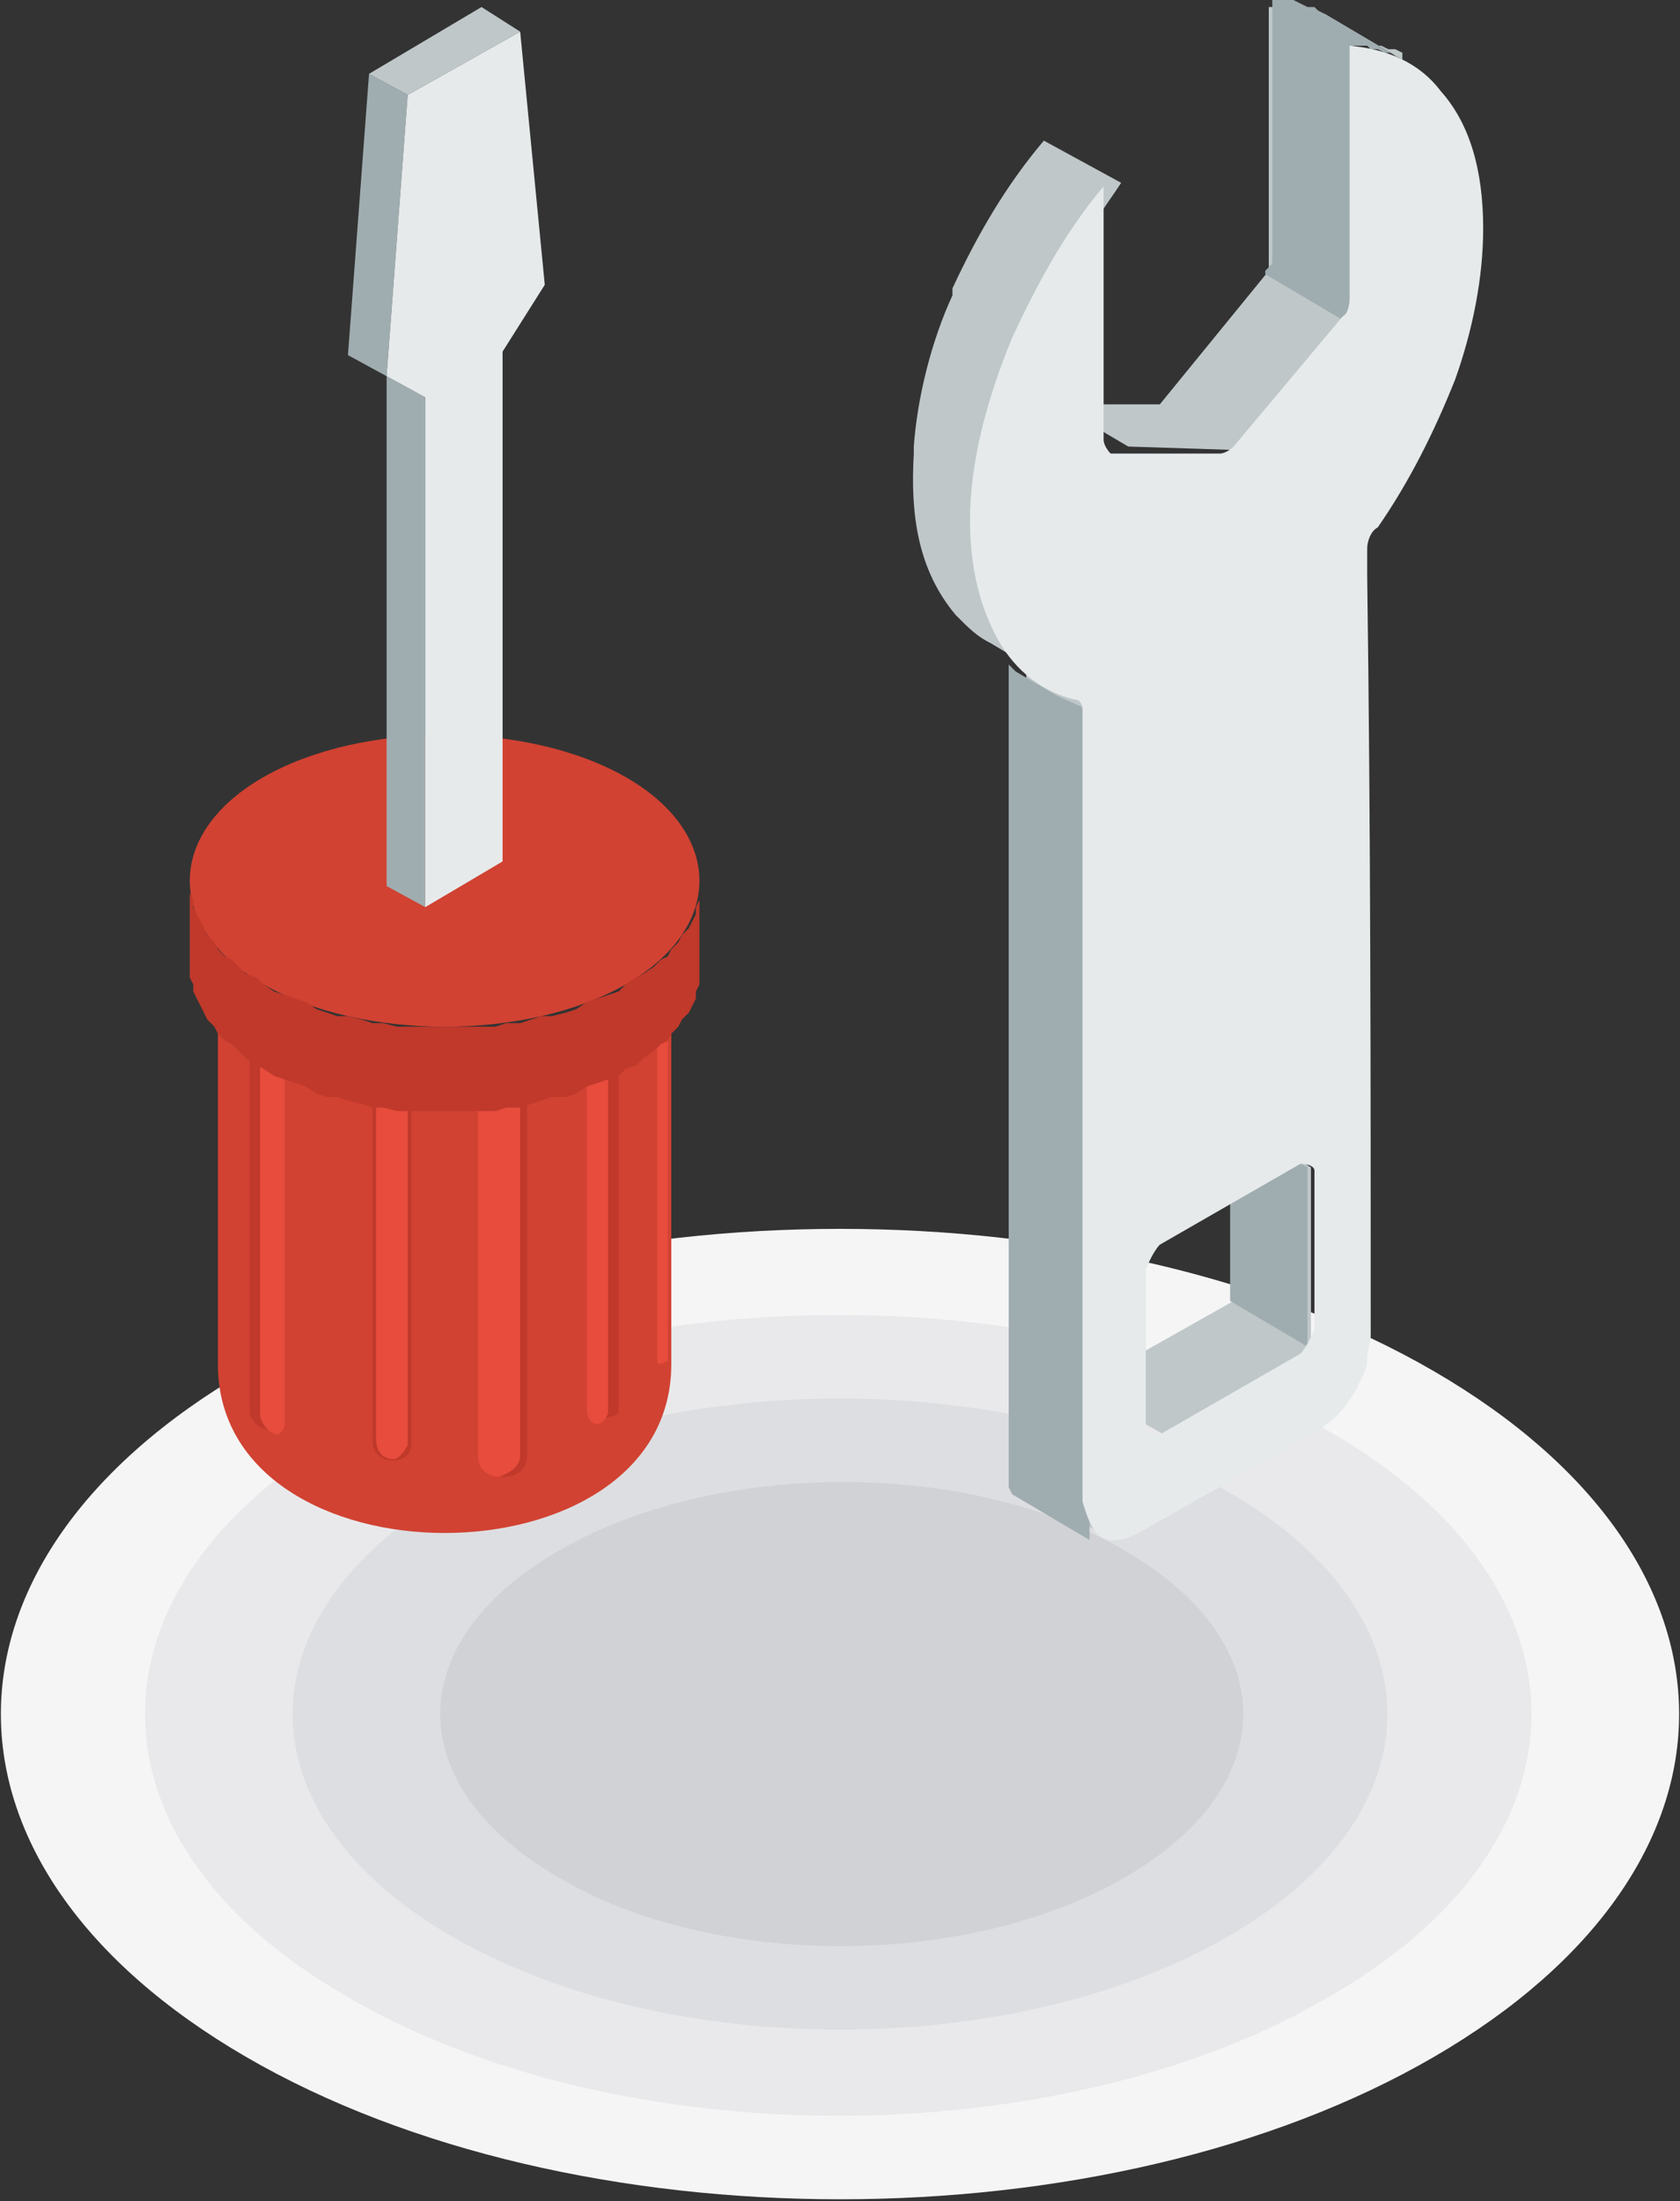 <svg viewBox="0 0 4.78 6.26" xmlns="http://www.w3.org/2000/svg" id="Layer_2"><rect x="0" y="0" width="4.78" height="6.26" fill="#333333" stroke="none"/><defs><style>.cls-1{fill:#e9e9eb;}.cls-1,.cls-2,.cls-3,.cls-4,.cls-5,.cls-6,.cls-7,.cls-8,.cls-9,.cls-10{fill-rule:evenodd;}.cls-2{fill:#d14232;}.cls-3{fill:#a0adb0;}.cls-4{fill:#c0392b;}.cls-5{fill:#e74c3c;}.cls-6{fill:#bfc7c9;}.cls-7{fill:#e6eaeb;}.cls-8{fill:#d1d2d6;}.cls-9{fill:#f5f5f5;}.cls-10{fill:#dddee1;}</style></defs><g id="_Ñëîé_1"><path d="M4.08,3.9c.93.54.93,1.41,0,1.95-.93.54-2.45.54-3.38,0-.93-.54-.93-1.41,0-1.95.93-.54,2.45-.54,3.38,0Z" class="cls-9"></path><path d="M3.78,4.07c.77.44.77,1.17,0,1.61-.77.45-2.02.45-2.79,0-.77-.44-.77-1.17,0-1.61.77-.44,2.02-.44,2.79,0Z" class="cls-1"></path><path d="M3.49,4.24c.61.35.61.92,0,1.27-.61.35-1.59.35-2.2,0-.61-.35-.61-.92,0-1.27.61-.35,1.59-.35,2.2,0Z" class="cls-10"></path><path d="M3.2,4.41c.45.26.45.67,0,.93-.45.26-1.17.26-1.61,0-.45-.26-.45-.67,0-.93.45-.26,1.17-.26,1.61,0Z" class="cls-8"></path><path d="M1.91,2.77v1.11c0,.64-1.29.64-1.29,0v-1.11.02s0,.02,0,.02v.02s.01.02.01.02v.02s.02.02.02.02v.02s.03.02.03.02l.02.02.02.02.02.02.02.02h.02s.02.03.02.03h.02s.02.03.02.03h.03s.03.02.03.02h.03s.03.02.03.02h.03s.03.02.03.02h.03s.03.01.03.01h.03s.03,0,.03,0h.03s.03,0,.03,0h.03s.03,0,.03,0h.03s.03,0,.03,0h.03s.03,0,.03,0h.03s.03,0,.03,0h.03s.03-.01.03-.01h.03s.03-.02.03-.02h.03s.03-.02.03-.02h.03s.03-.02.03-.02h.02s.02-.03.02-.03h.02s.02-.03.02-.03l.02-.02.02-.02.02-.02.02-.02v-.02s.03-.02.03-.02v-.02s.02-.02.02-.02v-.02s.01-.02.01-.02v-.02s0-.02,0-.02Z" class="cls-2"></path><path d="M.73,2.96h.01s.02.02.02.02h.02s.02.03.02.03h.01v1.03c0,.05-.1.03-.1-.03v-1.05Z" class="cls-4"></path><path d="M.76,2.98h0s.02.02.02.02h.02s.01.02.01.02v1.03s0,.02-.02.03c-.02,0-.05-.03-.05-.06v-1.03Z" class="cls-5"></path><path d="M1.05,3.08s.01,0,.02,0c0,0,.02,0,.03,0,0,0,.02,0,.03,0,0,0,.02,0,.03,0,0,0,.01,0,.01,0v1.03c0,.06-.11.06-.11-.01v-1.04Z" class="cls-4"></path><path d="M1.07,3.08h.02s.02,0,.03,0c0,0,.02,0,.03,0,0,0,.01,0,.01,0v1.03s-.02.04-.04.04c-.03,0-.05-.02-.05-.06v-1.03Z" class="cls-5"></path><path d="M1.37,3.11h.02s.03,0,.03,0h.03s.03-.01.03-.01h.02s0,1.04,0,1.04c0,.08-.13.08-.13,0v-1.03Z" class="cls-4"></path><path d="M1.68,2.99s.01,0,.02,0c0,0,.01,0,.02-.01,0,0,.01,0,.02-.01,0,0,.01,0,.02-.01,0,.09,0,.18,0,.27v.79s-.08.04-.08,0v-1.01Z" class="cls-4"></path><path d="M1.68,2.99s.01,0,.02,0c0,0,.01,0,.02-.01h.01s0,.25,0,.25v.79s-.01.03-.03.03c-.02,0-.03-.02-.03-.04v-1.01Z" class="cls-5"></path><path d="M1.87,2.88v-.02s.02-.02.02-.02v-.02s.01-.02.01-.02v1.07s-.03.02-.03,0v-1Z" class="cls-5"></path><path d="M1.37,3.11h.02s.03,0,.03,0h.03s.03-.01.03-.01h0s0,1.04,0,1.04c0,.03-.03.05-.06.06-.03,0-.06-.02-.06-.06v-1.03Z" class="cls-5"></path><path d="M.75,2.21c.28-.16.75-.16,1.03,0,.28.16.28.43,0,.59-.28.16-.75.16-1.03,0-.28-.16-.28-.43,0-.59Z" class="cls-2"></path><polygon points="1.99 2.54 1.99 2.78 1.99 2.8 1.98 2.82 1.98 2.84 1.97 2.86 1.96 2.88 1.94 2.9 1.93 2.92 1.91 2.94 1.9 2.96 1.88 2.97 1.86 2.99 1.83 3.01 1.81 3.03 1.78 3.04 1.76 3.06 1.73 3.07 1.7 3.08 1.67 3.09 1.64 3.11 1.61 3.12 1.57 3.12 1.54 3.13 1.51 3.14 1.48 3.15 1.44 3.15 1.41 3.16 1.37 3.16 1.34 3.16 1.3 3.16 1.27 3.16 1.23 3.16 1.2 3.16 1.16 3.16 1.13 3.16 1.09 3.15 1.06 3.15 1.03 3.14 .99 3.13 .96 3.12 .93 3.12 .9 3.11 .87 3.09 .84 3.08 .81 3.07 .78 3.06 .75 3.04 .73 3.03 .7 3.01 .68 2.99 .66 2.97 .64 2.96 .62 2.94 .61 2.92 .59 2.9 .58 2.88 .57 2.86 .56 2.84 .55 2.82 .55 2.8 .54 2.78 .54 2.54 .55 2.56 .55 2.58 .56 2.6 .57 2.62 .58 2.64 .59 2.66 .61 2.68 .62 2.7 .64 2.72 .66 2.73 .68 2.75 .7 2.77 .73 2.78 .75 2.8 .78 2.82 .81 2.83 .84 2.84 .87 2.85 .9 2.87 .93 2.88 .96 2.89 .99 2.89 1.03 2.9 1.06 2.91 1.09 2.91 1.13 2.92 1.16 2.92 1.2 2.92 1.23 2.92 1.27 2.92 1.3 2.92 1.34 2.92 1.37 2.92 1.41 2.92 1.44 2.91 1.48 2.91 1.51 2.9 1.54 2.89 1.57 2.89 1.61 2.88 1.64 2.87 1.67 2.85 1.7 2.84 1.73 2.83 1.76 2.82 1.78 2.8 1.81 2.78 1.83 2.77 1.86 2.75 1.88 2.73 1.9 2.72 1.91 2.7 1.93 2.68 1.94 2.66 1.96 2.64 1.97 2.62 1.98 2.6 1.98 2.58 1.99 2.56 1.99 2.54" class="cls-4"></polygon><path d="M3.99.17l-.22-.13h-.02s-.02-.01-.02-.01h-.02s-.02-.01-.02-.01h-.02s-.02,0-.02,0h-.02s-.02,0-.02,0v.72h0s0,0,0,0h0s0,.01,0,.01h0s0,.01,0,.01h0s0,.01,0,.01h0s-.31.38-.31.38h0s0,0,0,0h0s0,0,0,0h0s0,0,0,0h0s0,0,0,0h-.31s0-.01,0-.01h0s0,0,0,0l.22.13h0s0,0,0,0h0s.31.01.31.01h0s0,0,0,0h0s0,0,0,0h0s0,0,0,0h0s0,0,0,0h0l.31-.37h0s0-.01,0-.01h0s0-.01,0-.01h0s0-.01,0-.01h0s0-.01,0-.01h0V.13h.02s.02,0,.02,0h.02s.02,0,.02,0h.02s.02.01.02.01h.02s.02.01.02.01h0ZM3.51,3.66v-.45h0s0-.02,0-.02h0s0,0,0,0l.22.13h0s0,0,0,0h0s0,.02,0,.02v.45h0s0,.02,0,.02h0s0,.02,0,.02h0s0,.02,0,.02h0s0,.01,0,.01l-.4.23h0s0,0,0,0h0s0,0,0,0l-.18-.1c0,.1,0,.2,0,.3v.02s0,.01,0,.01h0s0,.03,0,.03h0s0,.02,0,.02h0s-.22-.12-.22-.12h-.01s0-.02,0-.02h0s0-.02,0-.02h0s0-.03,0-.03v-.02s0-.02,0-.02h0V1.89h0s-.1-.06-.1-.06c-.04-.02-.06-.04-.1-.08-.11-.13-.13-.29-.12-.46v-.02c.01-.14.05-.3.11-.43v-.02c.07-.15.15-.29.26-.42h0s.22.12.22.12h0c-.06.09-.12.17-.17.26-.06.12-.12.24-.15.37-.02.08-.04.16-.04.25,0,.08,0,.15,0,.22.02.08.04.15.09.22l.03.04.17.1h0s0,0,0,0h0s0,0,0,0h0s0,.01,0,.01h0v1.93l.39-.22h0s0-.01,0-.01h0s0-.02,0-.02h0s0-.02,0-.02h0s0-.02,0-.02h0ZM3.29,1.14h0l.22.13-.22-.13Z" class="cls-6"></path><polygon points="1.21 2.58 1.1 2.52 1.1 1.07 1.21 1.13 1.21 2.58" class="cls-3"></polygon><polygon points="1.1 1.07 .99 1.01 1.05 .21 1.16 .27 1.1 1.07" class="cls-3"></polygon><polygon points="1.16 .27 1.05 .21 1.37 .02 1.48 .09 1.16 .27" class="cls-6"></polygon><polygon points="1.21 2.58 1.21 1.13 1.1 1.07 1.16 .27 1.48 .09 1.55 .81 1.43 1 1.43 1.56 1.43 2.45 1.21 2.58" class="cls-7"></polygon><polygon points="3.6 .78 3.82 .91 3.83 .9 3.83 .89 3.83 .89 3.84 .88 3.84 .87 3.84 .87 3.84 .86 3.85 .85 3.85 .85 3.85 .85 3.85 .13 3.87 .13 3.89 .13 3.9 .14 3.92 .14 3.94 .15 3.96 .15 3.97 .16 3.99 .17 3.77 .04 3.75 .03 3.74 .02 3.72 .02 3.7 .01 3.68 0 3.66 0 3.64 0 3.62 0 3.62 .72 3.62 .72 3.62 .73 3.62 .73 3.62 .74 3.62 .75 3.62 .75 3.61 .76 3.61 .76 3.6 .77 3.6 .78" class="cls-3"></polygon><path d="M2.87,1.89h0v2.25h0v.02s0,.02,0,.02h0s0,.03,0,.03h0s0,.02,0,.02h0s.01.02.01.02l.22.13h0s0-.02,0-.02h0s0-.02,0-.02h0s0-.03,0-.03v-.02s0-.02,0-.02h0v-2.25h0s0,0,0,0h0s0,0,0,0h0s0,0,0,0h0s-.09-.04-.09-.04l-.12-.07h0ZM3.72,3.83h0s0-.01,0-.01h0s0-.02,0-.02h0v-.46h0s0-.02,0-.02h0s0,0,0,0l-.22-.13h0s0,0,0,0h0s0,.02,0,.02v.45h0s0,.02,0,.02h0s0,.02,0,.02h0s.22.13.22.13Z" class="cls-3"></path><path d="M3.89,1.63h0s0-.07,0-.07c0-.02.01-.05.03-.06h0c.09-.13.16-.27.22-.42.05-.14.08-.29.08-.43,0-.17-.04-.3-.12-.39-.06-.08-.15-.12-.26-.13v.72h0s0,.04-.02.05l-.31.37h0s-.02.02-.04.02h-.31s-.02-.02-.02-.04v-.72c-.11.13-.19.28-.26.43-.07.17-.12.35-.12.52h0c0,.14.03.25.08.34.05.09.13.15.22.17.01,0,.02.01.02.03h0v2.25h0s.02.08.05.1c.03.02.07.01.11-.01l.51-.29s.04-.03.06-.05c.02-.02.03-.04.05-.07.01-.03.03-.05.03-.08,0-.03.01-.05.01-.07,0-.72,0-1.44-.01-2.16h0ZM3.7,3.85l-.4.23s-.04,0-.04-.02v-.45s.02-.05.04-.07l.4-.23s.04,0,.04.02v.45s-.02.05-.04.07Z" class="cls-7"></path></g></svg>